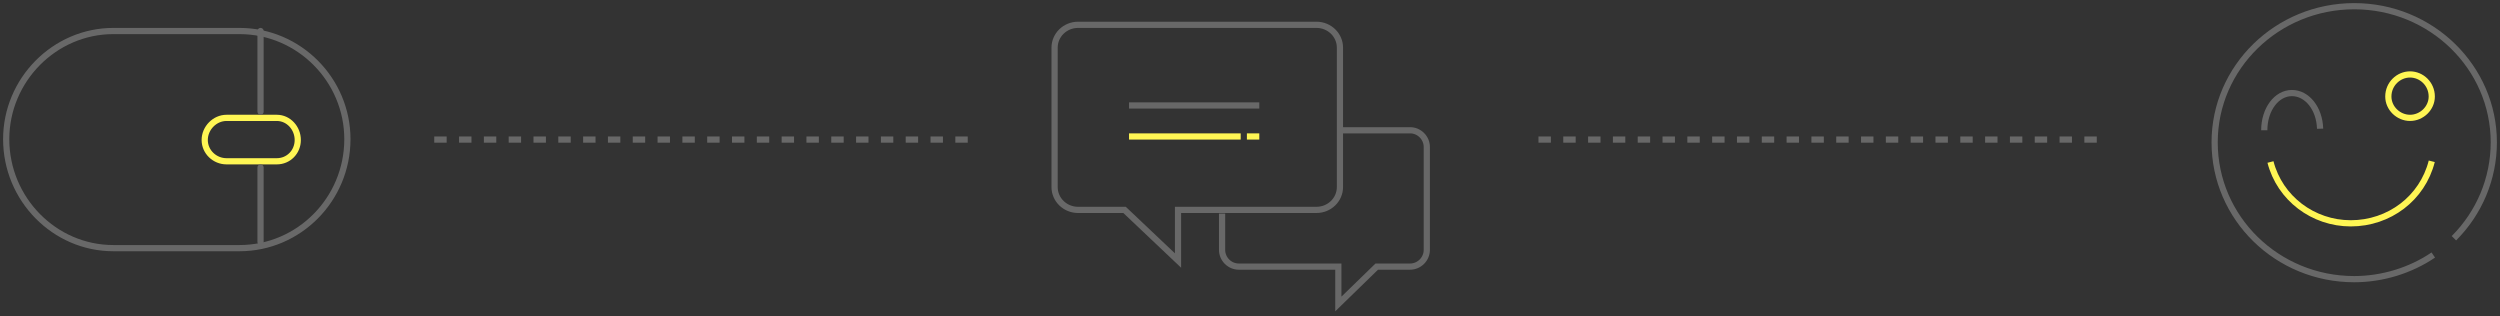 <?xml version="1.0" encoding="UTF-8"?> <svg xmlns="http://www.w3.org/2000/svg" width="403" height="51" viewBox="0 0 403 51" fill="none"><rect x="0" y="0" width="403" height="51" fill="#333333" stroke="none"/> <path fill-rule="evenodd" clip-rule="evenodd" d="M388.5 12C390.367 12 392 13.542 392 15.559C392 17.458 390.367 19 388.5 19C386.633 19 385 17.458 385 15.559C385 13.542 386.633 12 388.5 12V12Z" stroke="#FFF654" stroke-miterlimit="22.926"></path> <path d="M365 21C365 17.625 366.989 15 369.453 15C371.916 15 373.905 17.5 374 20.75" stroke="#686868" stroke-miterlimit="22.926"></path> <path d="M392 26C390.484 31.977 385.121 36 378.942 36C372.879 36 367.516 31.977 366 26.115" stroke="#FFF654" stroke-miterlimit="22.926"></path> <path d="M392.246 41.108C388.589 43.595 384.044 45 379.5 45C367.086 45 357 35.162 357 22.946C357 10.838 367.086 1 379.5 1C391.914 1 402 10.838 402 22.946C402 28.784 399.672 34.297 395.571 38.405" stroke="#686868" stroke-miterlimit="22.926"></path> <path fill-rule="evenodd" clip-rule="evenodd" d="M181.278 33.835H173.786C171.692 33.835 170 32.186 170 30.145V7.69C170 5.649 171.692 4 173.786 4H212.214C214.308 4 216 5.649 216 7.69V30.145C216 32.186 214.308 33.835 212.214 33.835H189.898V42L181.278 33.835V33.835Z" stroke="#686868" stroke-miterlimit="22.926"></path> <path d="M197 34.43V40.291C197 41.756 198.222 42.977 199.689 42.977H215.741V49L221.933 42.977H227.311C228.778 42.977 230 41.756 230 40.291V23.686C230 22.221 228.778 21 227.311 21H215.578" stroke="#686868" stroke-miterlimit="22.926"></path> <path d="M182 17H203" stroke="#686868" stroke-miterlimit="22.926"></path> <path d="M182 22H200" stroke="#FFF654" stroke-miterlimit="22.926"></path> <path d="M201 22H203" stroke="#FFF654" stroke-miterlimit="22.926"></path> <path fill-rule="evenodd" clip-rule="evenodd" d="M18.267 5H38.605C48.198 5 56 12.878 56 22.435C56 32.122 48.198 40 38.605 40H18.267C8.802 40 1 32.122 1 22.435C1 12.878 8.802 5 18.267 5V5Z" stroke="#686868" stroke-miterlimit="22.926" stroke-linecap="round" stroke-linejoin="round"></path> <path fill-rule="evenodd" clip-rule="evenodd" d="M36.514 19H44.622C46.514 19 48 20.647 48 22.569C48 24.49 46.514 26 44.622 26H36.514C34.622 26 33 24.49 33 22.569C33 20.647 34.622 19 36.514 19Z" stroke="#FFF654" stroke-miterlimit="22.926" stroke-linecap="round" stroke-linejoin="round"></path> <path d="M42 5L42 18" stroke="#686868" stroke-miterlimit="22.926" stroke-linecap="round" stroke-linejoin="round"></path> <path d="M42 27L42 39" stroke="#686868" stroke-miterlimit="22.926" stroke-linecap="round" stroke-linejoin="round"></path> <line x1="70" y1="22.5" x2="156" y2="22.5" stroke="#686868" stroke-dasharray="2 2"></line> <line x1="248" y1="22.5" x2="339" y2="22.5" stroke="#686868" stroke-dasharray="2 2"></line> </svg> 